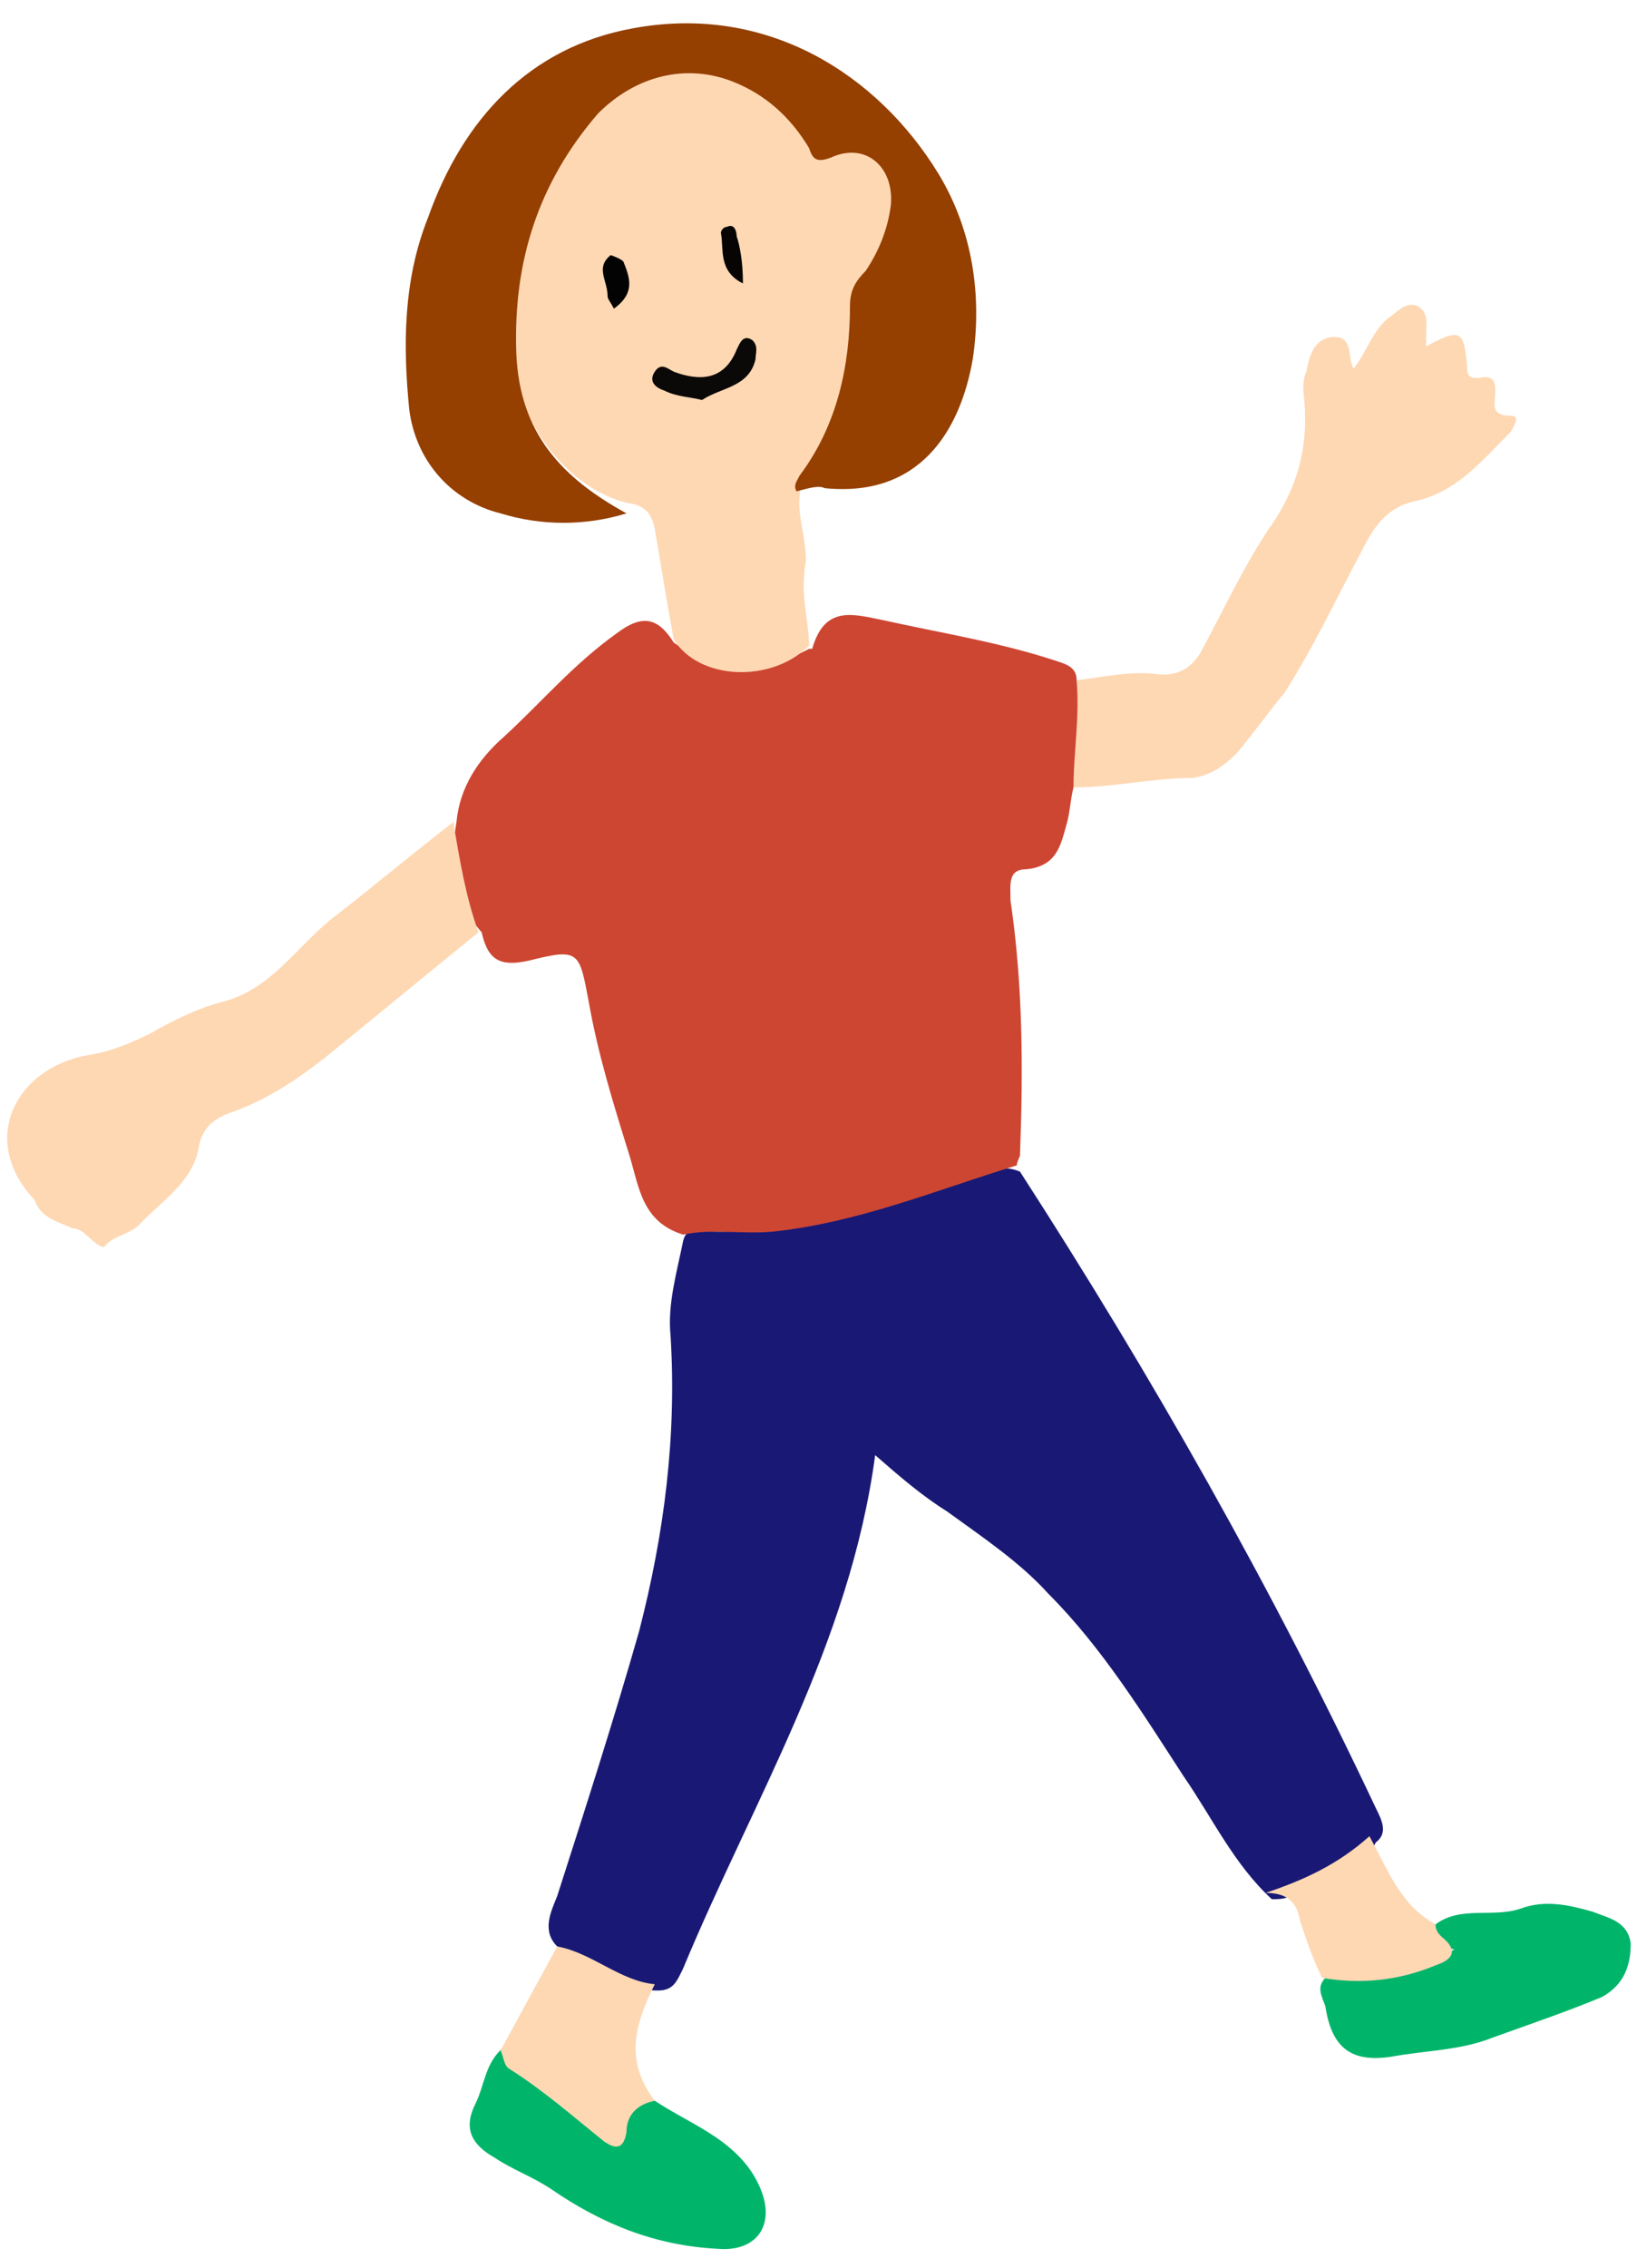 <?xml version="1.0" encoding="utf-8"?>
<!-- Generator: Adobe Illustrator 24.3.0, SVG Export Plug-In . SVG Version: 6.00 Build 0)  -->
<svg version="1.1" id="レイヤー_1" xmlns="http://www.w3.org/2000/svg" xmlns:xlink="http://www.w3.org/1999/xlink" x="0px"
	 y="0px" width="52px" height="72px" viewBox="0 0 52 72" style="enable-background:new 0 0 52 72;" xml:space="preserve">
<style type="text/css">
	.st0{fill:#191975;}
	.st1{fill:#CD4632;}
	.st2{fill:#FED8B3;}
	.st3{fill:#953F00;}
	.st4{fill:#00B56A;}
	.st5{fill:#FDD8B3;}
	.st6{fill:#0B0908;}
	.st7{fill:#040303;}
	.st8{fill:#060504;}
</style>
<g>
	<path class="st0" d="M17.7,61.8c-0.5-0.5-0.2-1.1,0-1.6c0.9-2.8,1.8-5.6,2.6-8.4c0.8-3.1,1.2-6.2,1-9.4c-0.1-1,0.2-2,0.4-3
		c0.1-0.4,0.4-0.4,0.7-0.3c2.8,0.1,5.5-0.7,8.1-1.6c0.6-0.2,1.2-0.6,1.9-0.3c4.2,6.5,8,13.2,11.3,20.2c0.2,0.4,0.4,0.8,0,1.1
		c-0.5,1.1-1.7,1.3-2.7,1.7c-0.2,0.1-0.4,0.1-0.6,0.1c-1.2-1.1-1.9-2.6-2.8-3.9c-1.3-2-2.6-4.1-4.3-5.8c-0.9-1-2.1-1.8-3.2-2.6
		c-0.8-0.5-1.5-1.1-2.3-1.8c-0.8,6-3.9,11-6.1,16.3c-0.2,0.4-0.3,0.7-0.8,0.7C19.6,63.2,18.7,62.4,17.7,61.8z"/>
	<path class="st1" d="M32.3,37c-2.6,0.8-5,1.8-7.7,2.1c-1,0.1-2-0.1-2.9,0.1c-1.3-0.4-1.4-1.5-1.7-2.5c-0.5-1.6-1-3.2-1.3-4.9
		c-0.3-1.6-0.3-1.7-1.9-1.3c-0.9,0.2-1.3,0-1.5-0.9c-0.9-1-1-2.3-0.8-3.5c0.1-1.1,0.7-2,1.5-2.7c1.2-1.1,2.2-2.3,3.6-3.3
		c0.8-0.6,1.3-0.5,1.8,0.3c1.4,1,2.8,1,4.3,0.2c0,0,0.1,0,0.1,0c0.4-1.4,1.3-1.1,2.3-0.9c1.8,0.4,3.7,0.7,5.5,1.3
		c0.3,0.1,0.6,0.2,0.6,0.6c0.5,1.1,0.3,2.3-0.1,3.4c-0.1,0.4-0.1,0.7-0.2,1.1c-0.2,0.7-0.3,1.4-1.3,1.5c-0.6,0-0.5,0.5-0.5,1
		c0.4,2.7,0.4,5.4,0.3,8.1C32.4,36.7,32.3,36.9,32.3,37z"/>
	<path class="st2" d="M25.7,20.5c-1.2,1.2-3.5,1.1-4.3-0.2c-0.2-1.1-0.4-2.3-0.6-3.5c-0.1-0.5-0.3-0.7-0.7-0.8
		c-1.8-0.3-3.5-2.3-3.7-4.2c-0.2-2.6,0.1-5,1.5-7.3c0.4-0.7,1-1.3,1.6-1.9c1.9-1.5,4.4-1.2,6,0.9c0.4,0.6,0.8,0.9,1.6,0.8
		c0.8-0.2,1.6,0.7,1.6,1.6c0,0.7-0.2,1.4-0.6,2c-0.5,0.7-0.7,1.5-0.7,2.4c-0.2,1.8-0.6,3.6-1.9,5c-0.3,0.8,0.1,1.6,0.1,2.5
		C25.4,18.9,25.7,19.7,25.7,20.5z"/>
	<path class="st3" d="M25.3,15.6c-0.1-0.2,0-0.3,0.1-0.5c1.2-1.6,1.6-3.5,1.6-5.4c0-0.5,0.2-0.8,0.5-1.1c0.4-0.6,0.7-1.3,0.8-2.1
		c0.1-1.2-0.8-2-1.9-1.5c-0.5,0.2-0.6,0-0.7-0.3c-0.6-1-1.4-1.7-2.4-2.1c-1.5-0.6-3.1-0.2-4.3,1c-1.9,2.2-2.7,4.7-2.6,7.6
		c0.1,2.6,1.5,4,3.5,5.1c-1.3,0.4-2.7,0.4-4,0c-1.6-0.4-2.7-1.7-2.9-3.3c-0.2-2-0.2-4.1,0.6-6.1c1.1-3.1,3.2-5.4,6.5-6
		c4.3-0.8,7.8,1.5,9.7,4.6c1.1,1.8,1.4,3.9,1.1,5.9c-0.4,2.3-1.7,4.4-4.7,4.1C26,15.4,25.7,15.5,25.3,15.6z"/>
	<path class="st2" d="M34.1,25c0-1.1,0.2-2.2,0.1-3.4c0.8-0.1,1.7-0.3,2.5-0.2c0.7,0.1,1.2-0.2,1.5-0.8c0.7-1.3,1.3-2.6,2.1-3.8
		c1-1.4,1.3-2.8,1.1-4.4c0-0.2,0-0.4,0.1-0.6c0.1-0.6,0.3-1.1,0.9-1.1c0.6,0,0.4,0.7,0.6,1c0.4-0.5,0.6-1.2,1.1-1.6
		c0.3-0.2,0.5-0.5,0.9-0.4c0.4,0.2,0.3,0.6,0.3,0.9c0,0.1,0,0.2,0,0.4c1.1-0.6,1.2-0.5,1.3,0.6c0,0.4,0.1,0.4,0.4,0.4
		c0.4-0.1,0.5,0.1,0.5,0.4c0,0.4-0.2,0.8,0.5,0.8c0.3,0,0.1,0.3,0,0.5c-0.9,0.9-1.7,1.9-3,2.2c-1,0.2-1.4,0.9-1.8,1.7
		c-0.8,1.5-1.5,3-2.4,4.4c-0.5,0.6-1,1.3-1.5,1.9c-0.4,0.4-0.8,0.7-1.4,0.8C36.6,24.7,35.4,25,34.1,25z"/>
	<path class="st2" d="M14.4,26.1c0.2,1.2,0.4,2.4,0.8,3.5c-1.6,1.3-3.3,2.7-4.9,4c-0.9,0.7-1.8,1.3-2.9,1.7c-0.6,0.2-1,0.5-1.1,1.2
		c-0.2,1-1.1,1.6-1.8,2.3c-0.3,0.4-0.9,0.4-1.2,0.8c-0.4-0.1-0.6-0.6-1-0.6c-0.4-0.2-1-0.3-1.2-0.9c-1.8-1.9-0.6-4.2,1.7-4.6
		c0.7-0.1,1.4-0.4,2-0.7c0.7-0.4,1.5-0.8,2.3-1c1.5-0.4,2.3-1.7,3.4-2.6C11.8,28.2,13.1,27.1,14.4,26.1z"/>
	<path class="st4" d="M20.8,66.7c1.2,0.8,2.8,1.3,3.4,2.9c0.4,1.1-0.2,1.9-1.4,1.8c-2-0.1-3.7-0.8-5.3-1.9c-0.6-0.4-1.2-0.6-1.8-1
		c-0.7-0.4-1-0.9-0.6-1.7c0.3-0.6,0.3-1.3,0.9-1.8c0.9,0.8,1.9,1.4,2.8,2.2c0.5,0.4,0.9,0.6,1.2-0.1C20.1,66.8,20.4,66.5,20.8,66.7z
		"/>
	<path class="st4" d="M45.6,61.1c0.8-0.6,1.8-0.2,2.7-0.5c0.8-0.3,1.6-0.1,2.3,0.1c0.5,0.2,1.1,0.3,1.2,1c0,0.7-0.2,1.3-0.9,1.7
		c-1.2,0.5-2.4,0.9-3.5,1.3c-1,0.4-2.1,0.4-3.2,0.6c-1.3,0.2-1.9-0.3-2.1-1.6c-0.1-0.3-0.3-0.6,0-0.9c0.1-0.2,0.3-0.2,0.5-0.2
		c1.3,0.2,2.5-0.2,3.6-0.7C45.8,61.8,45.5,61.6,45.6,61.1z"/>
	<path class="st5" d="M20.8,66.7c-0.5,0.1-0.9,0.4-0.9,1c-0.1,0.6-0.4,0.5-0.7,0.3c-1-0.8-1.9-1.6-3-2.3c-0.2-0.1-0.2-0.4-0.3-0.6
		c0.6-1.1,1.2-2.2,1.8-3.3c1.1,0.2,2,1.1,3.1,1.2C20.2,64.2,19.8,65.4,20.8,66.7z"/>
	<path class="st5" d="M45.6,61.1c0,0.2,0.1,0.3,0.2,0.4c0.5,0.4,0.4,0.7-0.2,0.9c-1.2,0.5-2.4,0.6-3.6,0.4c-0.3-0.6-0.5-1.2-0.7-1.8
		c-0.1-0.6-0.4-0.9-1.1-0.9c1.2-0.4,2.3-0.9,3.3-1.8C44.1,59.4,44.5,60.5,45.6,61.1z"/>
	<path class="st6" d="M22.3,12.7c-0.4-0.1-0.8-0.1-1.2-0.3c-0.3-0.1-0.5-0.3-0.3-0.6c0.2-0.3,0.4-0.1,0.6,0c0.8,0.3,1.6,0.3,2-0.7
		c0.1-0.2,0.2-0.5,0.5-0.3c0.2,0.2,0.1,0.4,0.1,0.6C23.8,12.3,22.9,12.3,22.3,12.7z"/>
	<path class="st7" d="M19.5,9.8c-0.1-0.2-0.2-0.3-0.2-0.4c0-0.5-0.4-0.9,0.1-1.3c0,0,0.3,0.1,0.4,0.2C20,8.8,20.2,9.3,19.5,9.8z"/>
	<path class="st8" d="M23.6,9c-0.8-0.4-0.6-1.1-0.7-1.6c0-0.1,0.1-0.2,0.2-0.2c0.2-0.1,0.3,0.1,0.3,0.3C23.5,7.8,23.6,8.3,23.6,9z"
		/>
</g>
</svg>
